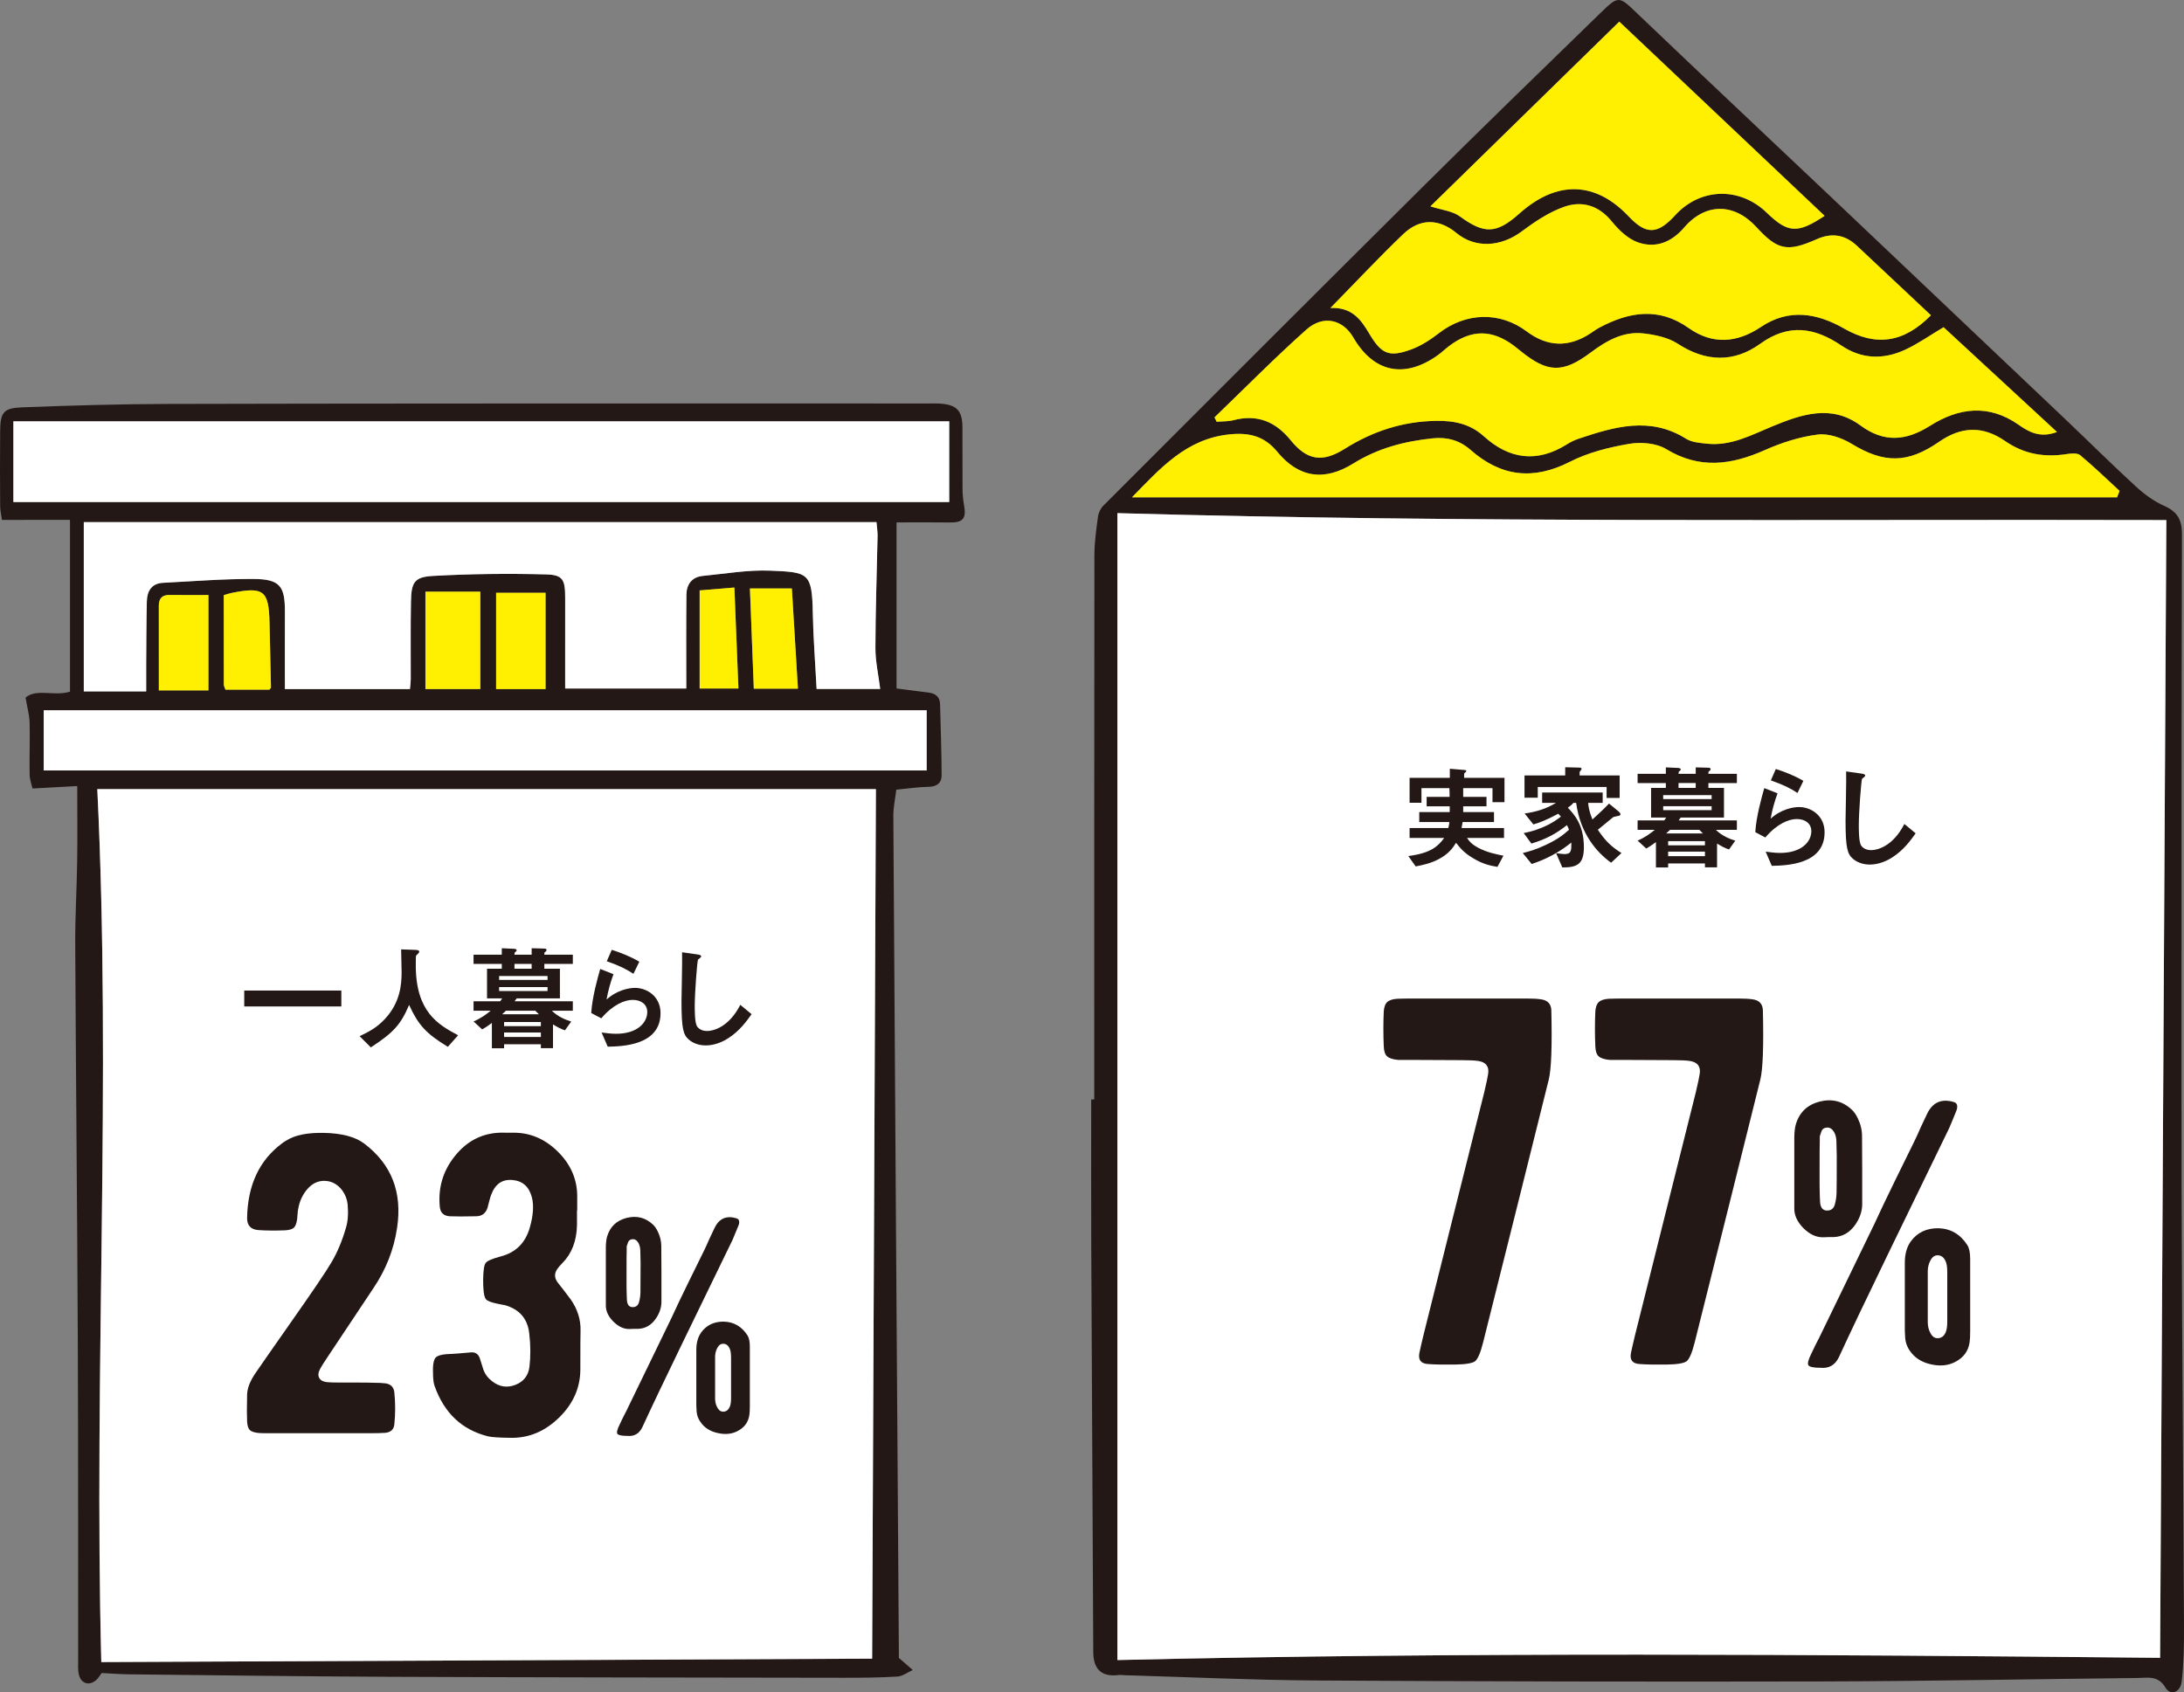 <?xml version="1.0" encoding="UTF-8"?><svg id="_イヤー_2" xmlns="http://www.w3.org/2000/svg" viewBox="0 0 554.988 430.073"><rect x="0" y="0" width="554.988" height="430.073" fill="#808080" stroke="none"/><defs><style>.cls-1{fill:#fff;}.cls-2{fill:#ffef00;}.cls-3{fill:#231815;}</style></defs><g id="_イヤー_1-2"><g><g><path class="cls-3" d="M278.064,279.418c0-46.1-.018-92.2,.039-138.3,.004-3.275,.477-6.56,.911-9.816,.131-.981,.661-2.09,1.36-2.789,27.015-27.031,54.022-54.07,81.141-80.997,14.927-14.822,30.019-29.479,45.106-44.138,4.833-4.696,4.767-4.414,9.738,.337,16.396,15.671,32.937,31.191,49.402,46.79,19.633,18.601,39.252,37.217,58.863,55.842,6.08,5.775,12.033,11.686,18.208,17.356,2.108,1.935,4.545,3.716,7.142,4.864,3.344,1.479,4.51,3.557,4.501,7.18-.115,47.161-.116,94.322-.112,141.483,.002,18.661,.048,37.321,.143,55.982,.136,26.699,.364,53.398,.48,80.097,.02,4.691-.046,9.414-.588,14.063-.321,2.755-2.875,3.628-4.089,1.56-1.885-3.212-4.525-2.517-7.115-2.49-26.699,.279-53.397,.816-80.096,.878-42.807,.1-85.615,.012-128.422-.241-16.263-.096-32.521-.869-48.782-1.335-.545-.016-1.1-.118-1.634-.051q-6.397,.804-6.447-5.804c-.18-34.755-.365-69.509-.515-104.264-.052-12.07-.008-24.14-.008-36.21h.775Zm270.846,141.899c.532-96.728,1.06-192.668,1.591-289.144-89.082-.231-178.025,.741-266.552-1.762V421.884c88.699-2.064,176.567-1.41,264.961-.567ZM308.633,106.061l.539,1.128c1.431-.125,2.914-.052,4.285-.408,6.026-1.565,10.678,.356,14.531,5.103,4.165,5.132,8.056,5.745,13.728,2.177,7.13-4.484,14.76-6.978,23.248-7.104,4.593-.068,8.608,.753,12.116,3.927,6.464,5.849,13.509,6.795,21.072,2.051,.922-.578,1.925-1.08,2.955-1.425,9.103-3.054,18.178-5.766,27.352-.008,1.441,.905,3.449,1.05,5.229,1.248,6.116,.681,11.278-2.162,16.696-4.4,7.313-3.02,14.964-5.695,22.371-.237,5.999,4.421,11.571,3.971,17.706,.094,7.27-4.594,14.883-5.601,22.51-.252,2.572,1.804,5.433,3.457,9.739,1.827-9.99-9.23-19.478-17.996-28.816-26.624-3.509,2.082-6.517,4.228-9.814,5.743-5.473,2.515-10.976,2.41-16.145-1.083-6.779-4.581-13.355-5.706-20.635-.453-6.691,4.828-13.828,4.636-20.972-.021-2.424-1.58-5.663-2.252-8.617-2.603-5.199-.617-9.468,1.841-13.549,4.89-7.048,5.265-10.91,5.085-17.63-.327-.57-.459-1.134-.925-1.717-1.367-5.637-4.267-10.908-4.277-16.554-.014-1.02,.771-1.943,1.675-2.985,2.412-8.453,5.976-16.22,4.305-21.384-4.575-2.676-4.602-7.66-5.797-11.95-1.971-8.014,7.149-15.564,14.818-23.307,22.27Zm29.444-27.789c5.438-.251,7.74,2.907,9.845,6.472,3.128,5.296,5.093,6.127,10.759,4.033,2.487-.919,4.833-2.457,6.949-4.094,6.861-5.309,15.497-5.571,22.321-.458q7.901,5.92,16.136,.543c.765-.499,1.5-1.055,2.303-1.485,7.569-4.049,15.099-5.307,22.692,.061,6.131,4.334,12.331,3.811,18.382-.246,7.167-4.806,14.33-3.5,21.161,.407,7.968,4.557,15.048,3.736,22.055-3.38-6.263-5.878-12.536-11.741-18.78-17.633q-4.492-4.238-10.188-1.722c-7.516,3.334-9.975,2.844-15.392-3.063-5.616-6.125-12.899-6.218-18.335,.099-3.249,3.776-7.215,5.335-11.681,3.816-2.561-.871-4.93-3.129-6.703-5.316-3.359-4.141-7.628-5.366-12.213-3.72-3.825,1.373-7.399,3.764-10.694,6.225-5.313,3.967-11.806,4.345-16.565,.422-4.476-3.689-9.265-3.826-13.55,.268-6.067,5.796-11.803,11.938-18.503,18.771Zm199.905,48.113l.63-1.636c-3.313-3.047-6.546-6.191-10.004-9.065-.734-.61-2.319-.456-3.453-.279-5.649,.88-10.796,.019-15.623-3.318-5.692-3.935-11.14-3.715-16.753,.172-8.063,5.583-14.031,5.524-22.254,.531-2.483-1.508-5.856-2.694-8.611-2.35-4.588,.573-9.203,2.058-13.455,3.949-8.497,3.778-16.551,4.902-25.051-.254-2.535-1.538-6.43-1.852-9.46-1.329-5.129,.884-10.411,2.206-15.013,4.552-9.342,4.764-17.533,3.761-25.246-3.02-2.786-2.449-5.961-3.317-9.628-2.938-7.167,.741-13.912,2.504-20.149,6.382-7.429,4.62-13.911,3.639-19.373-3.002-3.352-4.076-7.291-4.886-12.164-4.381-10.949,1.134-17.537,8.632-24.725,15.986h250.331ZM363.489,52.44c2.93,.951,5.615,1.183,7.473,2.543,6.165,4.512,9.26,4.537,15.129-.707,9.51-8.498,19.298-8.245,27.779,.717,4.455,4.708,7.316,4.639,11.808-.284,6.405-7.021,16.424-7.293,23.304-.632,5.346,5.175,7.783,5.361,14.682,.777-17.396-16.453-34.701-32.819-52.182-49.352-16.323,15.965-32.091,31.386-47.993,46.939Z"/><path class="cls-1" d="M548.91,421.316c-88.394-.842-176.262-1.497-264.961,.567V130.411c88.527,2.503,177.47,1.531,266.552,1.762-.531,96.476-1.059,192.416-1.591,289.144Z"/><path class="cls-2" d="M308.633,106.061c7.743-7.453,15.293-15.122,23.307-22.27,4.29-3.827,9.274-2.631,11.95,1.971,5.164,8.88,12.931,10.551,21.384,4.575,1.042-.737,1.965-1.642,2.985-2.412,5.645-4.263,10.916-4.253,16.554,.014,.583,.441,1.148,.908,1.717,1.367,6.719,5.412,10.582,5.592,17.63,.327,4.081-3.049,8.35-5.507,13.549-4.89,2.954,.351,6.193,1.022,8.617,2.603,7.143,4.658,14.281,4.849,20.972,.021,7.28-5.253,13.856-4.128,20.635,.453,5.169,3.493,10.672,3.598,16.145,1.083,3.298-1.515,6.306-3.661,9.814-5.743,9.338,8.628,18.827,17.394,28.816,26.624-4.306,1.63-7.167-.023-9.739-1.827-7.627-5.35-15.24-4.342-22.51,.252-6.135,3.877-11.707,4.327-17.706-.094-7.407-5.458-15.057-2.784-22.371,.237-5.418,2.238-10.58,5.081-16.696,4.4-1.779-.198-3.787-.343-5.229-1.248-9.174-5.758-18.249-3.046-27.352,.008-1.03,.346-2.033,.847-2.955,1.425-7.563,4.744-14.608,3.798-21.072-2.051-3.508-3.174-7.523-3.995-12.116-3.927-8.488,.126-16.118,2.619-23.248,7.104-5.673,3.568-9.564,2.955-13.728-2.177-3.852-4.747-8.505-6.668-14.531-5.103-1.371,.356-2.854,.283-4.285,.408l-.539-1.128Z"/><path class="cls-2" d="M338.077,78.272c6.7-6.833,12.435-12.975,18.503-18.771,4.285-4.093,9.074-3.957,13.55-.268,4.759,3.922,11.252,3.545,16.565-.422,3.296-2.461,6.869-4.852,10.694-6.225,4.585-1.646,8.854-.422,12.213,3.72,1.773,2.187,4.142,4.444,6.703,5.316,4.466,1.52,8.432-.04,11.681-3.816,5.436-6.317,12.719-6.224,18.335-.099,5.417,5.907,7.876,6.397,15.392,3.063q5.713-2.534,10.188,1.722c6.244,5.892,12.517,11.755,18.78,17.633-7.007,7.116-14.087,7.937-22.055,3.38-6.832-3.907-13.994-5.214-21.161-.407-6.05,4.057-12.251,4.58-18.382,.246-7.593-5.368-15.124-4.109-22.692-.061-.803,.429-1.538,.985-2.303,1.485q-8.235,5.377-16.136-.543c-6.824-5.113-15.46-4.851-22.321,.458-2.116,1.637-4.463,3.175-6.949,4.094-5.665,2.093-7.631,1.263-10.759-4.033-2.105-3.564-4.407-6.722-9.845-6.472Z"/><path class="cls-2" d="M537.982,126.386h-250.331c7.188-7.353,13.776-14.852,24.725-15.986,4.873-.505,8.812,.305,12.164,4.381,5.462,6.641,11.944,7.623,19.373,3.002,6.236-3.878,12.982-5.642,20.149-6.382,3.666-.379,6.842,.489,9.628,2.938,7.712,6.781,15.904,7.784,25.246,3.02,4.601-2.347,9.883-3.668,15.013-4.552,3.031-.523,6.925-.209,9.46,1.329,8.499,5.156,16.553,4.032,25.051,.254,4.252-1.891,8.868-3.376,13.455-3.949,2.756-.344,6.128,.843,8.611,2.35,8.222,4.993,14.191,5.052,22.254-.531,5.613-3.887,11.061-4.107,16.753-.172,4.827,3.337,9.973,4.198,15.623,3.318,1.134-.177,2.72-.331,3.453,.279,3.457,2.874,6.69,6.017,10.004,9.065l-.63,1.636Z"/><path class="cls-2" d="M363.489,52.44c15.902-15.552,31.67-30.974,47.993-46.939,17.481,16.533,34.786,32.899,52.182,49.352-6.899,4.583-9.336,4.398-14.682-.777-6.88-6.66-16.9-6.388-23.304,.632-4.492,4.924-7.353,4.993-11.808,.284-8.481-8.962-18.268-9.215-27.779-.717-5.87,5.245-8.964,5.219-15.129,.707-1.858-1.36-4.543-1.592-7.473-2.543Z"/></g><g><path class="cls-3" d="M19.627,199.768c-4.292,.235-7.487,.409-11.362,.621-.18-.82-.708-2.175-.735-3.54-.086-4.405,.107-8.816-.007-13.219-.049-1.882-.589-3.752-1.029-6.351,2.869-2.392,7.295-.232,11.29-1.507v-43.648H.487c-.159-1.196-.437-2.347-.445-3.5-.043-6.335-.067-12.671-.005-19.006,.047-4.837,.797-5.918,5.706-6.105,12.374-.47,24.761-.826,37.143-.858,46.966-.121,93.933-.099,140.9-.123,17.35-.009,34.701,.005,52.051,.009,.964,0,1.931-.043,2.892,.017,4.373,.275,5.818,1.747,5.843,6.03,.031,5.234-.019,10.468,.023,15.701,.011,1.361,.134,2.738,.38,4.076,.627,3.417-.256,4.466-3.652,4.416-4.365-.064-8.731-.016-13.494-.016v42.202c2.542,.324,5.376,.671,8.205,1.052,1.696,.228,2.803,1.08,2.849,2.93,.151,6.041,.385,12.082,.396,18.124,.003,1.844-1.147,2.854-3.253,2.886-2.722,.042-5.438,.462-8.266,.73-.278,2.359-.766,4.514-.752,6.667,.441,71.192,.929,142.385,1.413,214.02-.146-.114,.169,.111,.46,.363,1.026,.887,2.043,1.784,3.064,2.677-1.306,.581-2.586,1.587-3.922,1.667-4.669,.278-9.357,.311-14.037,.304-38.426-.058-76.853-.09-115.279-.249-22.029-.091-44.058-.398-66.087-.63-2.191-.023-4.38-.21-6.786-.331-.415,.543-.814,1.288-1.412,1.805-1.757,1.52-3.797,.919-4.371-1.367-.295-1.175-.188-2.461-.19-3.697-.03-26.995,.03-53.991-.091-80.986-.151-33.739-.487-67.478-.654-101.217-.034-6.882,.392-13.765,.491-20.649,.089-6.148,.019-12.299,.019-19.297Zm6.114,222.628c65.544-.289,130.875-.578,195.883-.865,.32-73.82,.638-147.153,.958-220.979H24.728c3.594,73.99-.891,147.898,1.013,221.844Zm11.404-246.687c0-2.662-.013-4.715,.002-6.768,.04-5.367,.036-10.736,.164-16.101,.062-2.612,1.191-4.577,4.117-4.726,7.687-.392,15.38-1.023,23.066-.976,6.619,.041,7.93,1.81,7.904,8.289-.026,6.559-.006,13.117-.006,19.69h31.778c.094-1.064,.203-1.743,.205-2.423,.018-6.607-.07-13.216,.054-19.821,.091-4.858,.843-6.24,5.538-6.505,9.585-.541,19.216-.637,28.814-.39,4.31,.111,4.837,1.378,4.834,5.964-.006,7.66-.002,15.32-.002,23.033h30.782c0-8.181-.055-15.998,.031-23.814,.029-2.624,1.352-4.527,4.151-4.798,5.732-.556,11.501-1.579,17.21-1.338,9.618,.406,10.563,.488,10.753,10.668,.12,6.417,.63,12.828,.973,19.394h16.157c-.448-3.63-1.222-7.02-1.217-10.408,.016-9.492,.364-18.984,.55-28.476,.02-1.036-.156-2.077-.273-3.509H21.294v43.015h15.851ZM241.213,107.08H3.4v20.507H241.213v-20.507Zm-5.734,73.424H11.107v15.301H235.479v-15.301Zm-127.372-30.139v24.753h13.949v-24.753h-13.949Zm30.528,24.761v-24.474h-12.568v24.474h12.568Zm-85.667-23.912c-3.599,0-6.726,.033-9.852-.012-1.903-.028-2.759,.858-2.756,2.725,.011,7.103,.004,14.207,.004,21.531h12.603v-24.244Zm3.891,.04c0,7.878-.005,15.302,.016,22.726,.001,.376,.233,.751,.41,1.287h11.174c.255-.345,.4-.449,.398-.551-.114-5.504-.235-11.009-.366-16.513-.195-8.148-1.487-9.153-9.669-7.507-.662,.133-1.303,.368-1.963,.558Zm133.709-1.707c.342,8.853,.664,17.166,.985,25.469h11.212c-.521-8.61-1.022-16.906-1.54-25.469h-10.657Zm-12.775,.498v24.931h9.85c-.345-8.656-.676-16.948-1.024-25.664-3.009,.25-5.798,.482-8.826,.733Z"/><path class="cls-1" d="M25.741,422.397c-1.904-73.945,2.581-147.853-1.013-221.844H222.582c-.32,73.826-.638,147.159-.958,220.979-65.007,.287-130.339,.575-195.883,.865Z"/><path class="cls-1" d="M37.146,175.71h-15.851v-43.015H222.732c.117,1.432,.293,2.472,.273,3.509-.187,9.492-.535,18.984-.55,28.476-.006,3.388,.769,6.777,1.217,10.408h-16.157c-.343-6.566-.853-12.976-.973-19.394-.19-10.179-1.134-10.262-10.753-10.668-5.709-.241-11.478,.782-17.21,1.338-2.799,.272-4.123,2.174-4.151,4.798-.085,7.816-.031,15.633-.031,23.814h-30.782c0-7.713-.005-15.373,.002-23.033,.004-4.586-.524-5.853-4.834-5.964-9.599-.247-19.23-.151-28.814,.39-4.695,.265-5.447,1.647-5.538,6.505-.124,6.605-.035,13.214-.054,19.821-.002,.679-.112,1.359-.205,2.423h-31.778c0-6.573-.02-13.132,.006-19.69,.026-6.479-1.285-8.249-7.904-8.289-7.687-.047-15.379,.584-23.066,.976-2.926,.149-4.055,2.114-4.117,4.726-.128,5.365-.124,10.734-.164,16.101-.015,2.053-.002,4.106-.002,6.768Z"/><path class="cls-1" d="M241.213,107.08v20.507H3.4v-20.507H241.213Z"/><path class="cls-1" d="M235.479,180.504v15.301H11.107v-15.301H235.479Z"/><path class="cls-2" d="M108.107,150.365h13.949v24.753h-13.949v-24.753Z"/><path class="cls-2" d="M138.636,175.126h-12.568v-24.474h12.568v24.474Z"/><path class="cls-2" d="M52.968,151.213v24.244h-12.603c0-7.324,.007-14.428-.004-21.531-.003-1.867,.853-2.753,2.756-2.725,3.126,.045,6.253,.012,9.852,.012Z"/><path class="cls-2" d="M56.859,151.254c.66-.19,1.301-.425,1.963-.558,8.182-1.646,9.474-.641,9.669,7.507,.131,5.504,.252,11.008,.366,16.513,.002,.102-.143,.206-.398,.551h-11.174c-.177-.536-.409-.911-.41-1.287-.021-7.424-.016-14.847-.016-22.726Z"/><path class="cls-2" d="M190.568,149.547h10.657c.518,8.562,1.019,16.858,1.54,25.469h-11.212c-.321-8.303-.643-16.616-.985-25.469Z"/><path class="cls-2" d="M177.793,150.045c3.027-.252,5.816-.483,8.826-.733,.348,8.716,.679,17.009,1.024,25.664h-9.85v-24.931Z"/></g><g><path class="cls-3" d="M62.066,255.779v-4.043h24.672v4.043h-24.672Z"/><path class="cls-3" d="M113.806,266.036c-5.48-3.341-7.444-5.423-9.847-10.639-2.139,5.041-4.014,7.063-9.726,10.785l-2.845-2.845c2.873-1.376,4.428-2.314,6.271-4.218,4.046-4.221,4.396-8.909,4.396-12.043,0-.791-.089-4.571-.118-5.801l3.283,.118c.321,0,1.319,0,1.319,.439,0,.146-.06,.264-.235,.467-.06,.089-.528,.47-.588,.588-.057,.118-.057,2.079-.057,2.46,0,11.808,5.683,15.063,10.753,17.758l-2.606,2.931Z"/><path class="cls-3" d="M140.226,256.863c1.672,1.64,3.665,2.346,4.924,2.756l-1.583,2.225c-1.023-.321-1.961-.849-3.045-1.494v6.036h-3.077v-.995h-9.348v1.023h-3.105v-6.446c-1.055,.791-1.643,1.173-2.463,1.643l-2.196-2.025c1.815-.76,3.134-1.726,4.364-2.724h-4.364v-2.403h6.767c.207-.264,.324-.467,.499-.731h-3.84v-7.533h3.751v-1.23h-7.177v-2.343h7.177v-1.64l3.109,.146c.146,0,.674,.029,.674,.41,0,.118-.118,.203-.235,.321-.321,.235-.321,.292-.321,.763h4.364v-1.64l3.194,.086c.264,0,.585,.06,.585,.353,0,.146-.029,.264-.292,.467-.118,.06-.264,.207-.264,.353v.381h7.237v2.343h-7.237v1.23h3.957v7.533h-10.988c-.178,.232-.442,.585-.528,.731h14.796v2.403h-5.334Zm-1.084-8.82h-12.307v.998h12.307v-.998Zm0,2.813h-12.307v.998h12.307v-.998Zm-3.105,6.007h-7.473c-.264,.264-.76,.734-.966,.909h9.348c-.321-.292-.617-.588-.909-.909Zm1.408,2.873h-9.348v1.052h9.348v-1.052Zm0,2.664h-9.348v1.144h9.348v-1.144Zm-2.346-17.434h-4.364v1.23h4.364v-1.23Z"/><path class="cls-3" d="M154.431,266.004l-1.554-3.604c.938,.118,2.317,.324,3.665,.324,5.448,0,7.94-2.842,7.94-5.54,0-1.875-1.494-3.074-3.693-3.074-2.022,0-4.981,1.17-7.997,4.685l-2.549-1.348c.232-3.983,1.64-8.963,2.285-11.192l3.369,1.319c-.763,2.079-1.376,4.247-1.758,6.446,2.638-2.403,5.712-2.959,7.209-2.959,3.077,0,6.503,2.168,6.503,6.417,0,8.261-9.787,8.439-13.42,8.525Zm6.535-18.518c-1.875-1.201-3.283-1.964-6.77-3.194l1.262-2.899c1.961,.613,4.746,1.669,7.002,3.016l-1.494,3.077Z"/><path class="cls-3" d="M185.132,263.808c-2.46,1.612-4.599,1.875-5.829,1.875-1.847,0-3.341-.674-4.278-1.494-1.376-1.201-1.847-2.695-1.847-9.729,0-1.786,.235-10.489,.146-12.453l3.897,.556c.706,.089,.969,.296,.969,.47,0,.235-.353,.467-.823,.849-.232,.763-.82,8.499-.82,11.722,0,1.348,0,4.189,.556,5.184,.06,.089,.706,1.233,2.581,1.233,1.64,0,5.566-1.027,8.439-6.653l2.87,2.374c-1.201,1.669-2.959,4.189-5.861,6.065Z"/></g><g><path class="cls-3" d="M68.328,364.239c-1.278,0-2.13-.016-2.552-.054-1.103-.105-1.866-.353-2.292-.744-.388-.391-.62-1.1-.69-2.13-.073-1.491-.073-3.779,0-6.866,.035-1.631,.744-3.458,2.13-5.483,1.453-2.126,4.31-6.227,8.566-12.295,5.89-8.372,9.494-13.696,10.807-15.966,1.453-2.482,2.66-5.375,3.617-8.674,.496-1.634,.639-3.62,.426-5.963-.143-1.313-.604-2.501-1.383-3.566-1.173-1.526-2.625-2.323-4.364-2.393s-3.248,.639-4.523,2.13c-1.208,1.418-1.971,3.086-2.292,5.003-.07,.283-.124,.709-.159,1.275-.035,.604-.07,1.03-.105,1.278-.143,1.065-.41,1.793-.798,2.184-.391,.391-1.119,.62-2.184,.693-2.447,.105-4.736,.089-6.866-.054-1.917-.143-2.873-1.154-2.873-3.035,.14-8.407,3.121-14.758,8.941-19.052,.318-.248,.674-.48,1.065-.693,2.165-1.383,5.391-2.022,9.685-1.917,4.437,.108,7.771,.995,10.006,2.664,6.99,5.251,9.793,12.418,8.41,21.5-.817,5.502-2.838,10.629-6.068,15.384-2.378,3.582-6.262,9.418-11.656,17.507-.922,1.386-1.526,2.343-1.809,2.877-.499,.922-.588,1.685-.267,2.289,.283,.604,.922,.976,1.917,1.116,.639,.073,1.774,.108,3.404,.108h4.313c1.809,0,3.226,.019,4.256,.054,1.173,0,2.184,.051,3.035,.159,1.313,.213,2.041,.976,2.18,2.289,.283,2.734,.283,5.448,0,8.143-.14,1.278-.903,1.987-2.289,2.13-.817,.07-2.254,.105-4.31,.105h-25.282Z"/><path class="cls-3" d="M146.621,307.611v3.83c-.108,4.011-1.367,7.222-3.779,9.634-.499,.499-.871,.925-1.119,1.278-.887,1.17-.903,2.343-.051,3.512,.318,.391,.884,1.119,1.701,2.184,.712,.922,1.259,1.65,1.65,2.18,1.739,2.486,2.575,5.146,2.501,7.984-.035,.782-.051,4.043-.051,9.793,0,4.612-1.777,8.674-5.324,12.186-3.582,3.515-7.644,5.251-12.186,5.216-3.086-.035-5.057-.159-5.909-.372-6.634-1.631-11.176-5.906-13.626-12.825-.213-.604-.337-1.437-.372-2.501-.14-2.486,.073-4.046,.639-4.685,.534-.601,1.971-.922,4.313-.957,.353,0,1.898-.124,4.628-.372,1.135-.108,1.898,.391,2.289,1.488,.569,1.812,.871,2.768,.906,2.877,.426,1.17,1.17,2.165,2.235,2.978,1.812,1.421,3.779,1.723,5.909,.906,2.091-.817,3.28-2.343,3.566-4.577,.318-2.695,.299-5.534-.054-8.515-.426-3.76-2.521-6.157-6.281-7.187,.07,.038-.496-.07-1.704-.318-1.596-.321-2.59-.693-2.978-1.119-.391-.426-.623-1.418-.693-2.978-.035-.426-.054-1.138-.054-2.13,.035-2.273,.248-3.655,.639-4.151,.391-.534,1.65-1.084,3.779-1.65,3.868-.995,6.351-3.461,7.45-7.4,.852-2.981,1.03-5.499,.534-7.559-.712-2.765-2.362-4.256-4.952-4.469-2.59-.248-4.399,1.011-5.426,3.779-.143,.391-.302,.922-.48,1.596-.213,.852-.356,1.402-.426,1.65-.461,1.421-1.402,2.149-2.823,2.184-3.016,.07-5.286,.07-6.812,0-1.526-.108-2.358-.906-2.501-2.397-.461-4.79,.782-9.046,3.725-12.774,3.334-4.256,7.648-6.278,12.933-6.065h2.13c4.151,0,7.822,1.542,11.017,4.628,3.547,3.407,5.251,7.454,5.111,12.136v2.981h-.054Z"/><path class="cls-3" d="M153.954,323.627v-6.799c.025-1.103,.137-1.98,.337-2.632,.753-2.479,2.419-4.043,4.997-4.695,2.581-.626,4.809-.038,6.688,1.764,.426,.4,.814,.966,1.167,1.691,.601,1.227,.9,2.467,.9,3.719,0,1.78,.013,4.132,.038,7.063v7.101c0,1.427-.451,2.819-1.351,4.17-1.179,1.755-2.73,2.657-4.66,2.705h-1.052c-.426,0-.763,.013-1.014,.038-1.453,.051-2.842-.588-4.17-1.917-1.303-1.325-1.929-2.727-1.879-4.205v-8.004Zm5.524,41.289c1.726,.149,2.978-.588,3.757-2.219,2.301-5.009,5.683-12.107,10.143-21.299,1.551-3.207,3.681-7.59,6.386-13.15,3.055-6.262,5.184-10.645,6.389-13.15,.175-.375,.661-1.554,1.465-3.531,.149-.327,.222-.613,.222-.865,.051-.575-.188-.941-.712-1.09-2.53-.75-4.37,.051-5.524,2.406-.324,.652-.763,1.577-1.313,2.778-.578,1.329-1.004,2.269-1.278,2.819-.327,.677-1.742,3.557-4.247,8.639-1.704,3.484-3.08,6.376-4.132,8.681-.728,1.526-4.545,9.405-11.459,23.629-.175,.327-.464,.89-.865,1.691-.375,.753-.652,1.329-.826,1.729-.626,1.252-.826,2.053-.601,2.403,.251,.353,1.116,.528,2.594,.528Zm-.226-47.074c-.025,.474-.038,2.352-.038,5.636v3.531c.025,1.802,.06,2.981,.111,3.531,.102,1.078,.566,1.627,1.392,1.653,.9,.025,1.465-.426,1.691-1.354,.197-.725,.311-1.5,.337-2.33,.025-1.1,.038-3.655,.038-7.663-.025-1.453-.051-2.53-.076-3.229-.051-.903-.315-1.627-.788-2.18-.375-.426-.826-.588-1.354-.486-.524,.073-.865,.375-1.014,.9-.2,.601-.299,.903-.299,.903v1.09Zm31.293,32.608v6.764c0,1.078-.035,1.853-.111,2.33-.251,1.853-1.24,3.229-2.969,4.132-1.427,.75-3.042,.938-4.844,.563-1.831-.35-3.258-1.151-4.285-2.403-.801-.979-1.24-2.044-1.316-3.194-.051-.652-.073-1.141-.073-1.465v-14.125c0-1.805,.413-3.28,1.24-4.434,1.351-1.853,3.268-2.768,5.747-2.743,2.556,.076,4.558,1.24,6.011,3.493,.4,.626,.601,1.58,.601,2.857v8.226Zm-4.771,4.847v-10.295c0-1.052-.124-1.828-.375-2.33-.35-.75-.865-1.138-1.538-1.163-.652-.051-1.179,.302-1.58,1.052-.375,.677-.563,1.44-.563,2.292v10.556c0,.852,.188,1.618,.563,2.292,.4,.753,.928,1.103,1.58,1.052,.699-.022,1.227-.426,1.577-1.201,.226-.499,.337-1.252,.337-2.254Z"/></g><g><path class="cls-3" d="M379.264,203.87v-3.576h-7.444v2.228h5.922v2.4h-5.922v1.465h7.826v2.521h-7.972c-.086,.588-.146,.852-.264,1.526h10.785v2.517h-9.405c.585,.852,1.052,1.497,2.724,2.435,2.314,1.259,4.746,1.726,6.535,2.079l-1.526,2.842c-1.697-.292-3.544-.613-6.182-2.196-2.374-1.408-3.369-2.695-4.336-3.925-.791,1.23-1.701,2.635-4.043,3.954-2.285,1.29-4.425,1.701-6.214,2.05l-1.875-2.635c5.715-.734,7.562-2.463,9.113-4.602h-8.789v-2.517h9.844c.175-.706,.235-1.116,.264-1.526h-7.648v-2.521h7.737v-1.465h-5.861v-2.4h5.833c0-1.116,0-1.173-.06-2.228h-7.091v3.722h-3.016v-6.332h10.225v-2.314l3.515,.292c.499,.032,.674,.089,.674,.292,0,.118-.086,.207-.264,.353-.057,.029-.292,.207-.292,.381v.995h10.257v6.185h-3.048Z"/><path class="cls-3" d="M409.405,219.251c-3.662-2.635-7.851-7.441-8.878-15.206h-.702c-.41,.499-.909,.877-1.408,1.23,1.526,1.612,4.075,4.25,4.075,10.05,0,4.425-1.847,5.127-5.48,5.127l-1.583-3.633c.467,.06,1.554,.235,2.228,.235,1.697,0,1.669-1.084,1.64-2.931-1.144,.909-2.346,1.847-4.631,3.105-2.403,1.319-3.925,1.818-5.448,2.346l-2.257-2.784c1.551-.381,3.223-.82,5.89-2.082,3.223-1.523,4.542-2.664,5.858-3.836-.175-.499-.321-.791-.524-1.173-2.756,2.168-5.248,3.547-9.027,4.688l-1.961-2.667c1.287-.264,2.635-.556,4.685-1.405,2.521-1.055,3.693-1.964,4.777-2.784-.203-.235-.467-.528-.674-.734-3.163,1.701-4.835,2.285-6.328,2.727l-2.228-2.784c2.902-.41,5.394-1.144,7.972-2.695h-3.519v-2.638h15.384v2.638h-3.69c.086,.995,.235,2.111,1.084,4.218,1.376-1.23,2.959-2.724,4.218-4.043l2.463,2.022c.175,.146,.439,.442,.439,.706,0,.203-.175,.292-.292,.35-.235,.089-1.348,.235-1.554,.381,0,0-3.28,2.695-3.897,3.194,1.904,2.87,3.515,4.364,6.007,5.918l-2.638,2.46Zm-1.141-16.468v-2.781h-17.495v2.724h-3.369v-5.655h10.343v-2.082l3.43,.089c.175,0,.731,0,.731,.292,0,.175-.118,.292-.203,.41-.207,.207-.292,.353-.292,.499v.791h10.168v5.712h-3.312Z"/><path class="cls-3" d="M436.032,210.901c1.672,1.64,3.665,2.346,4.924,2.756l-1.583,2.225c-1.023-.321-1.961-.849-3.045-1.494v6.036h-3.077v-.995h-9.348v1.023h-3.105v-6.446c-1.055,.791-1.643,1.173-2.463,1.643l-2.196-2.025c1.815-.76,3.134-1.726,4.364-2.724h-4.364v-2.403h6.767c.207-.264,.324-.467,.499-.731h-3.84v-7.533h3.751v-1.23h-7.177v-2.343h7.177v-1.64l3.109,.146c.146,0,.674,.029,.674,.41,0,.118-.118,.203-.235,.321-.321,.235-.321,.292-.321,.763h4.364v-1.64l3.194,.086c.264,0,.585,.06,.585,.353,0,.146-.029,.264-.292,.467-.118,.06-.264,.207-.264,.353v.381h7.237v2.343h-7.237v1.23h3.957v7.533h-10.988c-.178,.232-.442,.585-.528,.731h14.796v2.403h-5.334Zm-1.084-8.82h-12.307v.998h12.307v-.998Zm0,2.813h-12.307v.998h12.307v-.998Zm-3.105,6.007h-7.473c-.264,.264-.76,.734-.966,.909h9.348c-.324-.292-.617-.588-.909-.909Zm1.408,2.873h-9.348v1.052h9.348v-1.052Zm0,2.664h-9.348v1.144h9.348v-1.144Zm-2.346-17.434h-4.364v1.23h4.364v-1.23Z"/><path class="cls-3" d="M450.237,220.043l-1.554-3.604c.938,.118,2.317,.324,3.665,.324,5.448,0,7.94-2.842,7.94-5.54,0-1.875-1.494-3.074-3.693-3.074-2.022,0-4.981,1.17-7.997,4.685l-2.549-1.348c.232-3.983,1.64-8.963,2.285-11.192l3.369,1.319c-.763,2.079-1.376,4.247-1.758,6.446,2.635-2.403,5.712-2.959,7.209-2.959,3.077,0,6.503,2.168,6.503,6.417,0,8.261-9.787,8.439-13.42,8.525Zm6.535-18.518c-1.875-1.201-3.283-1.964-6.77-3.194l1.262-2.899c1.961,.613,4.746,1.669,7.002,3.016l-1.494,3.077Z"/><path class="cls-3" d="M480.938,217.846c-2.46,1.612-4.599,1.875-5.829,1.875-1.847,0-3.341-.674-4.278-1.494-1.376-1.201-1.847-2.695-1.847-9.729,0-1.786,.235-10.489,.146-12.453l3.897,.556c.706,.089,.969,.296,.969,.47,0,.235-.353,.467-.823,.849-.232,.763-.82,8.499-.82,11.722,0,1.348,0,4.189,.556,5.184,.06,.089,.706,1.233,2.581,1.233,1.64,0,5.566-1.027,8.439-6.653l2.87,2.374c-1.201,1.669-2.959,4.189-5.861,6.065Z"/></g><g><path class="cls-3" d="M372.763,253.764h15.146c1.561,0,2.772,.064,3.639,.194,1.691,.219,2.578,1.128,2.667,2.73,.216,9.145,0,15.041-.652,17.682-4.809,19.373-10.378,41.67-16.706,66.895-.648,2.556-1.322,4.116-2.015,4.679-.693,.521-2.406,.804-5.136,.845-2.73,.041-4.984,0-6.761-.13-1.818-.086-2.578-.995-2.273-2.73,.172-.865,.518-2.384,1.039-4.552,1.039-4.202,3.617-14.516,7.737-30.943,3.163-12.698,5.74-22.99,7.733-30.879,.521-2.209,.845-3.747,.976-4.615,.302-1.904-.54-3.01-2.533-3.315-.954-.13-2.343-.194-4.161-.194,.604,0-3.751-.022-13.067-.067h-3.121c-1.345-.127-2.276-.432-2.794-.909-.521-.477-.804-1.322-.845-2.533-.13-2.95-.13-5.918,0-8.906,.086-1.084,.366-1.863,.845-2.343,.518-.477,1.364-.756,2.533-.845,.737-.041,2.47-.064,5.2-.064h12.549Z"/><path class="cls-3" d="M426.525,253.764h15.146c1.561,0,2.772,.064,3.639,.194,1.691,.219,2.578,1.128,2.667,2.73,.216,9.145,0,15.041-.652,17.682-4.809,19.373-10.378,41.67-16.706,66.895-.648,2.556-1.322,4.116-2.015,4.679-.693,.521-2.406,.804-5.136,.845-2.73,.041-4.984,0-6.761-.13-1.818-.086-2.578-.995-2.273-2.73,.172-.865,.518-2.384,1.039-4.552,1.039-4.202,3.617-14.516,7.737-30.943,3.163-12.698,5.74-22.99,7.733-30.879,.521-2.209,.845-3.747,.976-4.615,.302-1.904-.54-3.01-2.533-3.315-.954-.13-2.343-.194-4.161-.194,.604,0-3.751-.022-13.067-.067h-3.121c-1.345-.127-2.276-.432-2.794-.909-.521-.477-.804-1.322-.845-2.533-.13-2.95-.13-5.918,0-8.906,.086-1.084,.366-1.863,.845-2.343,.518-.477,1.364-.756,2.533-.845,.737-.041,2.47-.064,5.2-.064h12.549Z"/><path class="cls-3" d="M455.961,297.185v-8.305c.029-1.348,.168-2.416,.413-3.213,.919-3.029,2.953-4.939,6.103-5.734,3.15-.766,5.874-.048,8.169,2.155,.518,.489,.992,1.179,1.421,2.066,.734,1.497,1.103,3.013,1.103,4.542,0,2.171,.016,5.047,.044,8.627v8.674c0,1.742-.55,3.439-1.65,5.092-1.44,2.142-3.337,3.242-5.693,3.306h-1.284c-.521,0-.934,.016-1.24,.044-1.774,.06-3.471-.718-5.092-2.339-1.592-1.621-2.355-3.334-2.295-5.14v-9.774Zm6.745,50.43c2.111,.184,3.639-.718,4.59-2.708,2.813-6.119,6.945-14.79,12.39-26.019,1.894-3.913,4.498-9.269,7.8-16.058,3.732-7.648,6.332-13.003,7.8-16.061,.216-.461,.811-1.898,1.79-4.313,.184-.397,.277-.75,.277-1.055,.06-.706-.229-1.147-.871-1.332-3.093-.919-5.34,.06-6.745,2.937-.4,.795-.934,1.926-1.608,3.395-.702,1.621-1.224,2.768-1.561,3.442-.397,.826-2.126,4.345-5.184,10.553-2.082,4.253-3.763,7.787-5.047,10.6-.887,1.866-5.553,11.487-13.995,28.864-.216,.397-.566,1.087-1.055,2.066-.461,.915-.798,1.621-1.011,2.111-.766,1.529-1.011,2.508-.734,2.937,.305,.426,1.36,.642,3.166,.642Zm-.273-57.496c-.032,.578-.048,2.873-.048,6.881v4.313c.032,2.203,.076,3.643,.137,4.313,.124,1.316,.69,1.99,1.701,2.018,1.1,.032,1.79-.518,2.063-1.65,.245-.887,.385-1.837,.413-2.845,.032-1.348,.048-4.469,.048-9.364-.032-1.774-.064-3.09-.092-3.945-.064-1.103-.385-1.99-.963-2.66-.461-.521-1.011-.718-1.653-.598-.642,.092-1.055,.458-1.24,1.1-.245,.734-.366,1.103-.366,1.103v1.332Zm38.222,39.83v8.258c0,1.316-.044,2.266-.137,2.845-.305,2.266-1.513,3.948-3.624,5.047-1.745,.919-3.719,1.147-5.922,.69-2.231-.429-3.976-1.408-5.229-2.937-.982-1.192-1.516-2.492-1.608-3.9-.06-.795-.092-1.392-.092-1.79v-17.253c0-2.203,.505-4.008,1.516-5.416,1.65-2.263,3.992-3.379,7.021-3.35,3.118,.092,5.566,1.516,7.339,4.269,.489,.766,.734,1.926,.734,3.487v10.05Zm-5.826,5.918v-12.574c0-1.284-.153-2.231-.458-2.845-.429-.915-1.055-1.392-1.882-1.421-.798-.06-1.44,.366-1.929,1.284-.458,.826-.687,1.761-.687,2.8v12.892c0,1.043,.229,1.974,.687,2.8,.489,.919,1.132,1.348,1.929,1.284,.855-.029,1.497-.518,1.926-1.468,.277-.61,.413-1.529,.413-2.753Z"/></g></g></g></svg>